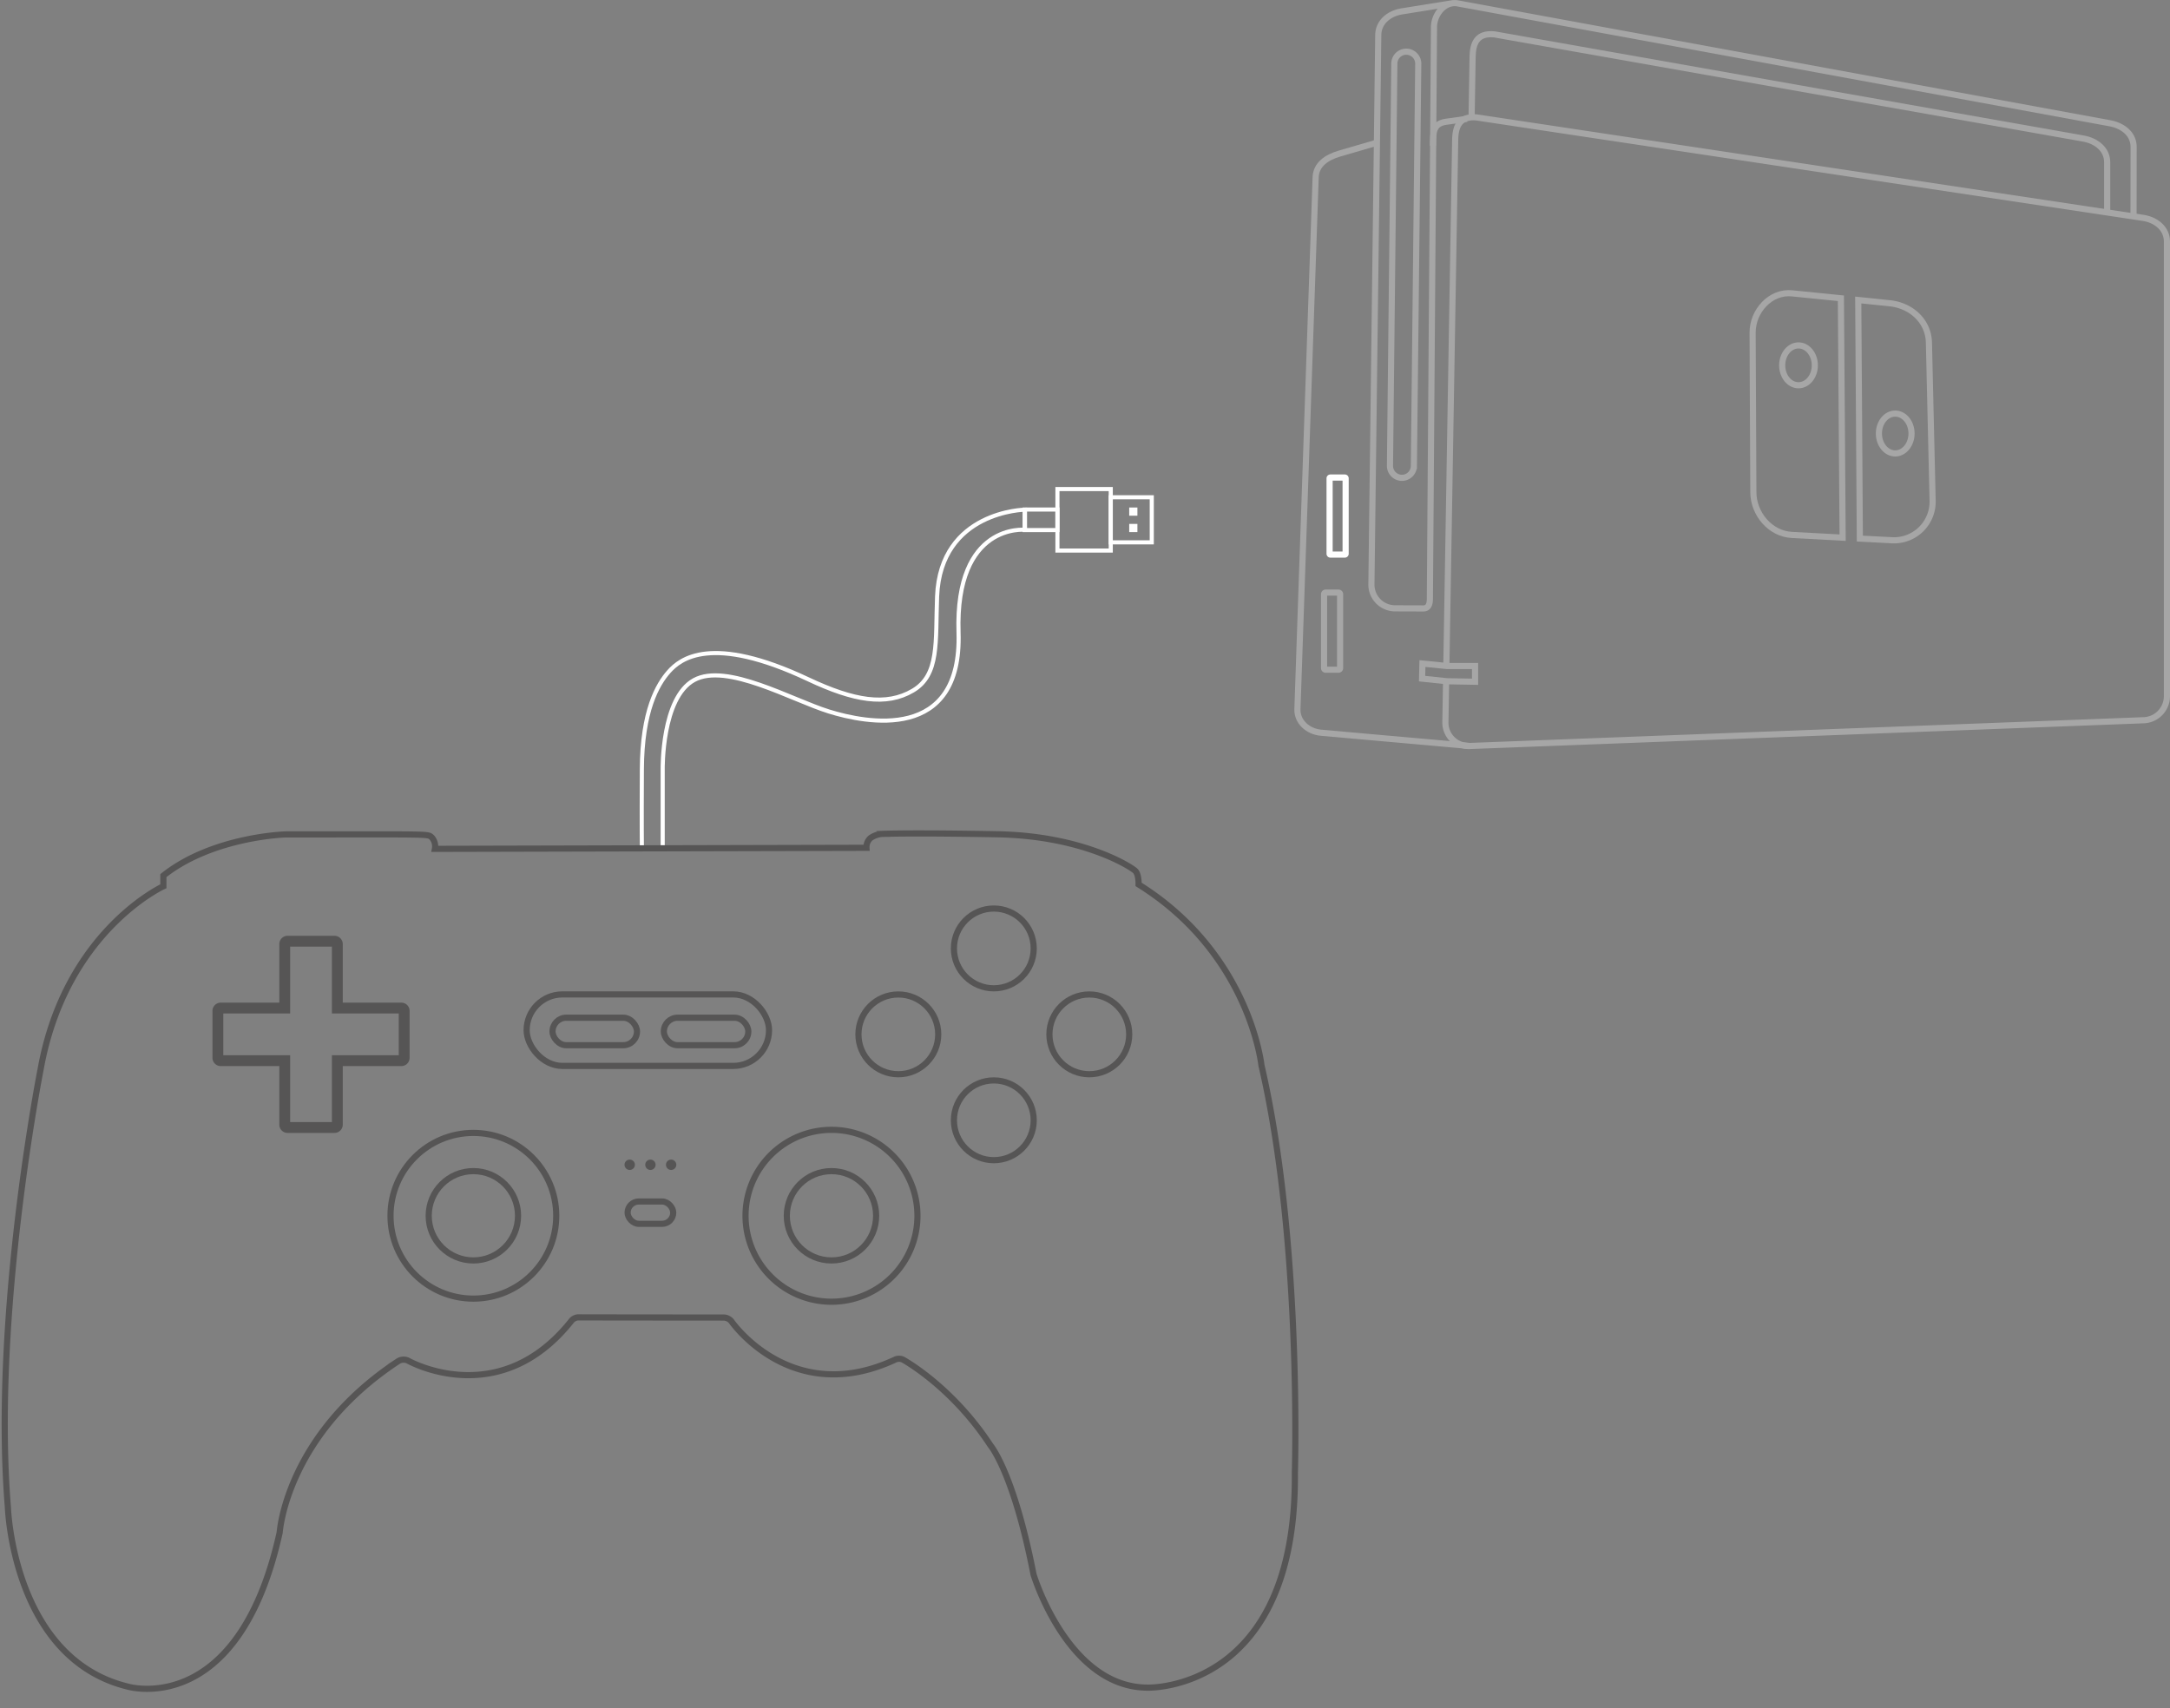 <svg xmlns="http://www.w3.org/2000/svg" width="529.107" height="416.509" viewBox="0 0 529.107 416.509">
  <rect x="0" y="0" width="529.107" height="416.509" fill="#808080" stroke="none"/>
  <g id="组_2" data-name="组 2" transform="translate(-269.25 -249.241)">
    <g id="组_1" data-name="组 1" transform="translate(-104 4)">
      <g id="step02_1_switch" transform="translate(368.583 -12)">
        <path id="矩形_253" data-name="矩形 253" d="M.19,0H3.72a.19.19,0,0,1,.19.19v18.4a.192.192,0,0,1-.192.192H.192A.192.192,0,0,1,0,18.59V.19A.19.19,0,0,1,.19,0Z" transform="translate(328.859 373.695)" fill="none" stroke="#fff" stroke-miterlimit="22.926" stroke-width="1.5"/>
        <g id="组_880" data-name="组 880" opacity="0.3">
          <path id="路径_24352" data-name="路径 24352" d="M289.551,1464.11l2.151-128.3c.054-3.171,1.011-5.9,5.358-5.44l162.4,24.481c3.146.484,5.785,2.608,5.785,5.779v110.95a5.871,5.871,0,0,1-5.785,5.777L295.1,1483.64a5.7,5.7,0,0,1-5.783-5.8l.167-9.935" transform="translate(67.779 -1044.476)" fill="none" stroke="#fff" stroke-miterlimit="22.926" stroke-width="1.5"/>
          <path id="路径_24353" data-name="路径 24353" d="M313.309,1480.52l-36.288-3.233c-3.166-.281-5.893-2.606-5.783-5.779l4.441-129.669c.108-3.168,2.731-4.874,5.783-5.779l9.09-2.647" transform="translate(49.778 -1041.359)" fill="none" stroke="#fff" stroke-miterlimit="22.926" stroke-width="1.5"/>
          <path id="路径_24354" data-name="路径 24354" d="M466.019,1368.59l.024-17.115c.006-3.17-2.649-5.2-5.775-5.781l-159.042-29.235c-3.124-.562-5.753,2.608-5.775,5.779l-1,139.361c-.008,1.021-.152,2.386-1.575,2.408l-6.907-.022a5.784,5.784,0,0,1-5.775-5.777l1.671-134.024c.04-3.19,2.639-5.277,5.775-5.779l12.4-1.987" transform="translate(58.862 -1058.394)" fill="none" stroke="#fff" stroke-miterlimit="22.926" stroke-width="1.5"/>
          <path id="路径_24355" data-name="路径 24355" d="M286.38,1400.38l.086-3.672,6.044.6h6.79v3.833l-6.857-.12Z" transform="translate(65.031 -977.649)" fill="none" stroke="#fff" stroke-miterlimit="22.926" stroke-width="1.5" fill-rule="evenodd"/>
          <path id="路径_24356" data-name="路径 24356" d="M287.7,1337c.024-3.19,0-5.358,3.154-5.819l5.135-.725" transform="translate(66.363 -1044.239)" fill="none" stroke="#fff" stroke-miterlimit="22.926" stroke-width="1.5" fill-rule="evenodd"/>
          <path id="路径_24357" data-name="路径 24357" d="M274.858,1388.08H278a.392.392,0,0,1,.385.383v18.018a.4.4,0,0,1-.385.4h-3.14a.4.4,0,0,1-.385-.4v-18.018a.392.392,0,0,1,.383-.383Z" transform="translate(53.035 -986.327)" fill="none" stroke="#fff" stroke-miterlimit="22.926" stroke-width="1.5" fill-rule="evenodd"/>
          <path id="路径_24358" data-name="路径 24358" d="M292.5,1340.55l.249-14.889c.054-3.17,1.011-5.9,5.36-5.438l143.579,25.4c3.132.564,5.785,2.611,5.785,5.781v12.341" transform="translate(70.982 -1054.592)" fill="none" stroke="#fff" stroke-miterlimit="22.926" stroke-width="1.5" fill-rule="evenodd"/>
          <path id="路径_24359" data-name="路径 24359" d="M286.492,1322.3h0a2.922,2.922,0,0,1,2.883,2.928l-1.066,98.1a2.921,2.921,0,0,1-2.946,2.889h0a2.925,2.925,0,0,1-2.884-2.948l1.066-98.1a2.9,2.9,0,0,1,2.947-2.869Z" transform="translate(61.103 -1052.452)" fill="none" stroke="#fff" stroke-miterlimit="22.926" stroke-width="1.5" fill-rule="evenodd"/>
          <path id="路径_24360" data-name="路径 24360" d="M339.843,1410.68l8.123.421a9.414,9.414,0,0,0,9.624-9.632l-.9-38.568c-.122-5.278-4.356-9.09-9.622-9.612l-7.613-.785Z" transform="translate(118.304 -1022.102)" fill="none" stroke="#fff" stroke-miterlimit="22.926" stroke-width="1.5" fill-rule="evenodd"/>
          <path id="路径_24361" data-name="路径 24361" d="M348.555,1411.29l-12.359-.662c-5.284-.263-9.387-5.137-9.411-10.435l-.179-38.869c-.024-5.277,4.358-10.155,9.624-9.612l11.9,1.2Z" transform="translate(105.397 -1022.936)" fill="none" stroke="#fff" stroke-miterlimit="22.926" stroke-width="1.5" fill-rule="evenodd"/>
          <path id="路径_24362" data-name="路径 24362" d="M334.179,1358.02c2.2,0,3.977,2.187,3.977,4.856,0,2.691-1.78,4.858-3.977,4.858s-3.979-2.167-3.979-4.858C330.2,1360.2,331.982,1358.02,334.179,1358.02Z" transform="translate(109.015 -1016.545)" fill="none" stroke="#fff" stroke-miterlimit="22.926" stroke-width="1.5" fill-rule="evenodd"/>
          <path id="路径_24363" data-name="路径 24363" d="M345.94,1366.31c2.2,0,3.979,2.167,3.979,4.858,0,2.669-1.782,4.856-3.979,4.856s-3.977-2.187-3.977-4.856C341.963,1368.47,343.745,1366.31,345.94,1366.31Z" transform="translate(120.833 -1008.209)" fill="none" stroke="#fff" stroke-miterlimit="22.926" stroke-width="1.5" fill-rule="evenodd"/>
        </g>
        <g id="组_877" data-name="组 877" transform="translate(-354 -1115)">
          <g id="组_868" data-name="组 868" transform="translate(2111 865) rotate(90)">
            <g id="矩形_277" data-name="矩形 277" transform="translate(631 1494)" fill="none" stroke="#fff" stroke-width="1">
              <rect width="6" height="9" stroke="none"/>
              <rect x="0.5" y="0.5" width="5" height="8" fill="none"/>
            </g>
            <g id="矩形_275" data-name="矩形 275" transform="translate(628 1471)" fill="none" stroke="#fff" stroke-width="1">
              <rect width="12" height="11" stroke="none"/>
              <rect x="0.5" y="0.5" width="11" height="10" fill="none"/>
            </g>
            <g id="矩形_276" data-name="矩形 276" transform="translate(626 1481)" fill="none" stroke="#fff" stroke-width="1">
              <rect width="16" height="14" stroke="none"/>
              <rect x="0.5" y="0.5" width="15" height="13" fill="none"/>
            </g>
          </g>
          <rect id="矩形_278" data-name="矩形 278" width="2" height="2" transform="translate(634 1496)" fill="#fff"/>
          <rect id="矩形_279" data-name="矩形 279" width="2" height="2" transform="translate(634 1500)" fill="#fff"/>
        </g>
        <path id="曲线_1_" data-name="曲线 (1)" d="M95.594,120.324s-17.065-1.8-16.208,25.04S56.83,167.441,47.758,164.621s-24.96-12-32.874-7.647S7.25,178.685,7.25,178.685v19.15H2.172s-.073-4.946,0-19.15,3.814-20.66,6.574-23.772,10.327-9.294,33.987,1.862c11.12,5.243,19,6.6,25.524,2.76s5.475-11.9,5.9-22.958c.811-20.869,21.432-21.164,21.432-21.164v4.912Z" transform="translate(159 266.119)" fill="none" stroke="#fff" stroke-width="1"/>
        <g id="组_1-2" data-name="组 1" transform="translate(-646.401 9776.346)">
          <rect id="矩形_748" data-name="矩形 748" width="316" height="227" transform="translate(651.818 -9330.346)" fill="none" stroke="#565555" stroke-width="1.5" opacity="0"/>
          <path id="路径_2557" data-name="路径 2557" d="M-509.975,1149.159s1.216,36.9,29.267,43.712c0,0,26.947,7.951,37.006-37.617,0,0,1.536-23.688,28.828-41.707a2.515,2.515,0,0,1,2.464-.174s22.21,12.622,39.913-9.81a2.33,2.33,0,0,1,1.569-.745c.885.019,35.619.043,35.619.043a2.541,2.541,0,0,1,1.748.924s14.565,21.15,39.891,9.353a2.223,2.223,0,0,1,1.958,0s11.866,6.429,21.337,20.931c0,0,5.639,6.585,10.478,31.449,0,0,8.348,27.662,27.922,27.594,0,0,36.3,1.025,35.8-52.425,0,0,1.743-56.779-8.148-99.322,0,0-2.858-27.224-29.955-44.119,0,0,.075-2.352-.771-3.263s-12.666-8.576-33.582-8.966-27.849-.108-27.849-.108a5.675,5.675,0,0,0-3.178,1.026,2.975,2.975,0,0,0-.976,2.377l-105.219.257a3.306,3.306,0,0,0-.751-2.772c-1.078-.943.327-.73-35.681-.749,0,0-17.728.487-29.778,10.042v2.6s-23.9,10.94-29.935,44.633C-501.991,1042.324-513.83,1102.029-509.975,1149.159Z" transform="translate(1162.969 -10300.672)" fill="none" stroke="#565555" stroke-width="1.5"/>
          <path id="路径_280" data-name="路径 280" d="M17.562,46.568A1.263,1.263,0,0,1,16.3,45.305V30.269H1.263A1.263,1.263,0,0,1,0,29.006V17.561A1.263,1.263,0,0,1,1.263,16.3H16.3V1.263A1.263,1.263,0,0,1,17.562,0H29.007A1.263,1.263,0,0,1,30.27,1.263V16.3H45.306a1.263,1.263,0,0,1,1.263,1.263V29.006a1.263,1.263,0,0,1-1.263,1.263H30.27V45.305a1.263,1.263,0,0,1-1.263,1.263Z" transform="translate(703.622 -9290.15)" fill="none" stroke="#565555" stroke-width="1.5"/>
          <path id="路径_281" data-name="路径 281" d="M28.376,44.674v-16.3h16.3V18.192h-16.3V1.894H18.193v16.3H1.894V28.375h16.3v16.3H28.376m.631,1.894H17.562A1.263,1.263,0,0,1,16.3,45.305V30.269H1.263A1.263,1.263,0,0,1,0,29.006V17.561A1.263,1.263,0,0,1,1.263,16.3H16.3V1.263A1.263,1.263,0,0,1,17.562,0H29.007A1.263,1.263,0,0,1,30.27,1.263V16.3H45.306a1.263,1.263,0,0,1,1.263,1.263V29.006a1.263,1.263,0,0,1-1.263,1.263H30.27V45.305a1.263,1.263,0,0,1-1.263,1.263Z" transform="translate(703.622 -9290.15)" fill="#565555"/>
          <g id="椭圆_2222" data-name="椭圆 2222" transform="translate(882.911 -9298.301)" fill="none" stroke="#565555" stroke-width="1.5">
            <circle cx="10.478" cy="10.478" r="10.478" stroke="none"/>
            <circle cx="10.478" cy="10.478" r="9.728" fill="none"/>
          </g>
          <g id="椭圆_2223" data-name="椭圆 2223" transform="translate(906.195 -9277.346)" fill="none" stroke="#565555" stroke-width="1.5">
            <circle cx="10.478" cy="10.478" r="10.478" stroke="none"/>
            <circle cx="10.478" cy="10.478" r="9.728" fill="none"/>
          </g>
          <g id="椭圆_2224" data-name="椭圆 2224" transform="translate(882.911 -9256.389)" fill="none" stroke="#565555" stroke-width="1.5">
            <circle cx="10.478" cy="10.478" r="10.478" stroke="none"/>
            <circle cx="10.478" cy="10.478" r="9.728" fill="none"/>
          </g>
          <g id="椭圆_2225" data-name="椭圆 2225" transform="translate(859.627 -9277.346)" fill="none" stroke="#565555" stroke-width="1.5">
            <circle cx="10.478" cy="10.478" r="10.478" stroke="none"/>
            <circle cx="10.478" cy="10.478" r="9.728" fill="none"/>
          </g>
          <g id="椭圆_2226" data-name="椭圆 2226" transform="translate(754.847 -9234.269)" fill="none" stroke="#565555" stroke-width="1.5">
            <circle cx="11.642" cy="11.642" r="11.642" stroke="none"/>
            <circle cx="11.642" cy="11.642" r="10.892" fill="none"/>
          </g>
          <g id="椭圆_2228" data-name="椭圆 2228" transform="translate(842.163 -9234.269)" fill="none" stroke="#565555" stroke-width="1.5">
            <circle cx="11.642" cy="11.642" r="11.642" stroke="none"/>
            <circle cx="11.642" cy="11.642" r="10.892" fill="none"/>
          </g>
          <g id="椭圆_2227" data-name="椭圆 2227" transform="translate(745.534 -9243.583)" fill="none" stroke="#565555" stroke-width="1.5">
            <circle cx="20.956" cy="20.956" r="20.956" stroke="none"/>
            <circle cx="20.956" cy="20.956" r="20.206" fill="none"/>
          </g>
          <path id="路径_282" data-name="路径 282" d="M20.958,0A20.958,20.958,0,1,1,0,20.958,20.958,20.958,0,0,1,20.958,0Z" transform="translate(832.85 -9243.583)" fill="none" stroke="#565555" stroke-width="1.5"/>
          <path id="路径_283" data-name="路径 283" d="M20.958,1.894a19.056,19.056,0,1,0,7.417,1.5,19.068,19.068,0,0,0-7.417-1.5m0-1.894A20.958,20.958,0,1,1,0,20.958,20.958,20.958,0,0,1,20.958,0Z" transform="translate(832.85 -9243.583)" fill="none"/>
          <g id="矩形_745" data-name="矩形 745" transform="translate(803.346 -9226.858)" fill="none" stroke="#565555" stroke-width="1.5">
            <rect width="12.625" height="6.944" rx="3.472" stroke="none"/>
            <rect x="0.75" y="0.75" width="11.125" height="5.444" rx="2.722" fill="none"/>
          </g>
          <path id="椭圆_2232" data-name="椭圆 2232" d="M1.263,0A1.263,1.263,0,1,1,0,1.263,1.263,1.263,0,0,1,1.263,0Z" transform="translate(803.346 -9236.326)" fill="#565555"/>
          <circle id="椭圆_2233" data-name="椭圆 2233" cx="1.263" cy="1.263" r="1.263" transform="translate(808.396 -9236.326)" fill="#565555"/>
          <circle id="椭圆_2234" data-name="椭圆 2234" cx="1.263" cy="1.263" r="1.263" transform="translate(813.446 -9236.326)" fill="#565555"/>
          <g id="矩形_742" data-name="矩形 742" transform="translate(778.727 -9277.359)" fill="none" stroke="#565555" stroke-width="1.5">
            <rect width="60.601" height="18.938" rx="9.469" stroke="none"/>
            <rect x="0.75" y="0.75" width="59.101" height="17.438" rx="8.719" fill="none"/>
          </g>
          <g id="矩形_743" data-name="矩形 743" transform="translate(785.039 -9271.677)" fill="none" stroke="#565555" stroke-width="1.5">
            <rect width="22.094" height="8.206" rx="4.103" stroke="none"/>
            <rect x="0.75" y="0.75" width="20.594" height="6.706" rx="3.353" fill="none"/>
          </g>
          <g id="矩形_744" data-name="矩形 744" transform="translate(812.183 -9271.677)" fill="none" stroke="#565555" stroke-width="1.5">
            <rect width="22.094" height="8.206" rx="4.103" stroke="none"/>
            <rect x="0.75" y="0.75" width="20.594" height="6.706" rx="3.353" fill="none"/>
          </g>
        </g>
      </g>
    </g>
  </g>
</svg>
